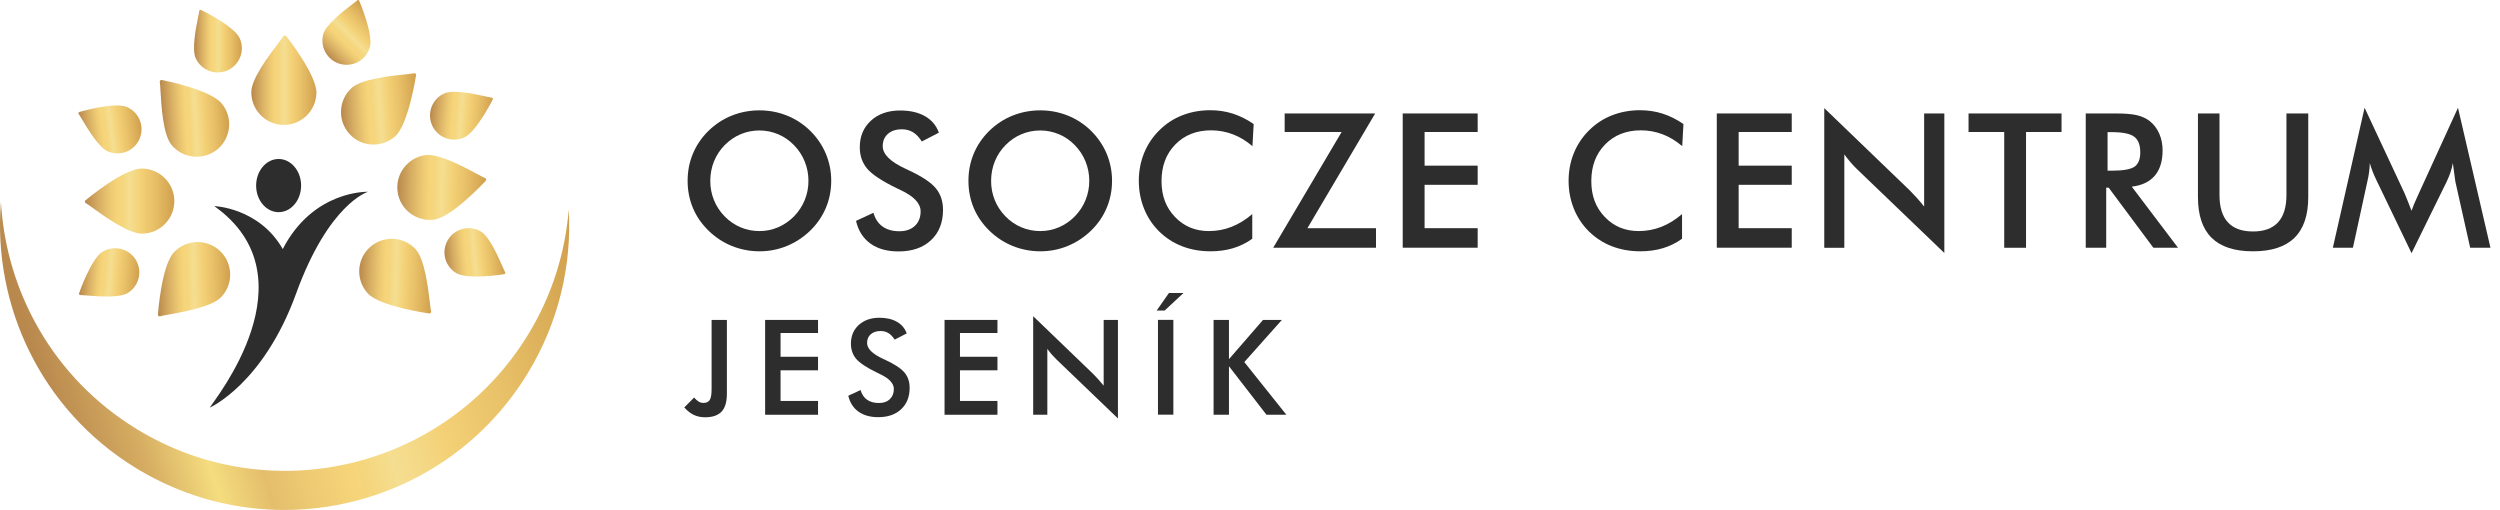 <?xml version="1.0" encoding="UTF-8"?>
<svg id="Vrstva_2" data-name="Vrstva 2" xmlns="http://www.w3.org/2000/svg" xmlns:xlink="http://www.w3.org/1999/xlink" viewBox="0 0 555.69 113.35">
  <defs>
    <linearGradient id="Nepojmenovaný_přechod_72" data-name="Nepojmenovaný přechod 72" x1="964.07" y1="3305.16" x2="1054.88" y2="3386.86" gradientTransform="translate(-3311.73 -818.35) rotate(-58.49)" gradientUnits="userSpaceOnUse">
      <stop offset="0" stop-color="#b8884d"/>
      <stop offset=".14" stop-color="#d6ad62"/>
      <stop offset=".25" stop-color="#f5dd7f"/>
      <stop offset=".34" stop-color="#e4be6c"/>
      <stop offset=".41" stop-color="#eeca73"/>
      <stop offset=".49" stop-color="#f6d479"/>
      <stop offset=".52" stop-color="#f5d67e"/>
      <stop offset=".56" stop-color="#f5dc8c"/>
      <stop offset=".57" stop-color="#f5de91"/>
      <stop offset=".64" stop-color="#f4d681"/>
      <stop offset=".67" stop-color="#f4d176"/>
      <stop offset=".81" stop-color="#e7bf67"/>
      <stop offset="1" stop-color="#d1a04d"/>
    </linearGradient>
    <linearGradient id="Nepojmenovaný_přechod_60" data-name="Nepojmenovaný přechod 60" x1="-37.06" y1="71.62" x2="-19.88" y2="71.62" gradientTransform="translate(108.37 -48.83) rotate(-3.52)" gradientUnits="userSpaceOnUse">
      <stop offset="0" stop-color="#b8884d"/>
      <stop offset=".16" stop-color="#d8af64"/>
      <stop offset=".29" stop-color="#eeca73"/>
      <stop offset=".36" stop-color="#f6d479"/>
      <stop offset=".42" stop-color="#f5d67e"/>
      <stop offset=".48" stop-color="#f5dc8c"/>
      <stop offset=".5" stop-color="#f5de91"/>
      <stop offset=".58" stop-color="#f4d681"/>
      <stop offset=".62" stop-color="#f4d176"/>
      <stop offset=".78" stop-color="#e7bf67"/>
      <stop offset="1" stop-color="#d1a04d"/>
    </linearGradient>
    <linearGradient id="Nepojmenovaný_přechod_60-2" data-name="Nepojmenovaný přechod 60" x1="123.98" y1="27.22" x2="143.7" y2="27.22" gradientTransform="translate(-34.98 11.25) rotate(1.4)" xlink:href="#Nepojmenovaný_přechod_60"/>
    <linearGradient id="Nepojmenovaný_přechod_60-3" data-name="Nepojmenovaný přechod 60" x1="55.87" y1="17.82" x2="70.34" y2="17.82" gradientTransform="matrix(1, 0, 0, 1, 0, 0)" xlink:href="#Nepojmenovaný_přechod_60"/>
    <linearGradient id="Nepojmenovaný_přechod_60-4" data-name="Nepojmenovaný přechod 60" x1="-59.29" y1="112.03" x2="-44.35" y2="112.03" gradientTransform="translate(89.26 -88.47) rotate(-3.01)" xlink:href="#Nepojmenovaný_přechod_60"/>
    <linearGradient id="Nepojmenovaný_přechod_60-5" data-name="Nepojmenovaný přechod 60" x1="18.88" y1="44.71" x2="38.76" y2="44.71" gradientTransform="matrix(1, 0, 0, 1, 0, 0)" xlink:href="#Nepojmenovaný_přechod_60"/>
    <linearGradient id="Nepojmenovaný_přechod_60-6" data-name="Nepojmenovaný přechod 60" x1="8.53" y1="104.46" x2="24.82" y2="104.46" gradientTransform="translate(23.71 -42.01) rotate(-1.46)" xlink:href="#Nepojmenovaný_přechod_60"/>
    <linearGradient id="Nepojmenovaný_přechod_60-7" data-name="Nepojmenovaný přechod 60" x1="110.85" y1="38.02" x2="127.11" y2="38.02" gradientTransform="translate(-29.83 19.66) rotate(1.75)" xlink:href="#Nepojmenovaný_přechod_60"/>
    <linearGradient id="Nepojmenovaný_přechod_60-8" data-name="Nepojmenovaný přechod 60" x1="2.47" y1="91.97" x2="15.58" y2="91.97" gradientTransform="translate(88.44 -34.74) rotate(-4.94)" xlink:href="#Nepojmenovaný_přechod_60"/>
    <linearGradient id="Nepojmenovaný_přechod_60-9" data-name="Nepojmenovaný přechod 60" x1="235.34" y1="-19.12" x2="249" y2="-19.12" gradientTransform="translate(-140.52 25.71) rotate(4.54)" xlink:href="#Nepojmenovaný_přechod_60"/>
    <linearGradient id="Nepojmenovaný_přechod_60-10" data-name="Nepojmenovaný přechod 60" x1="1550.74" y1="2865.23" x2="1564.39" y2="2865.23" gradientTransform="translate(-3054.15 -900.06) rotate(-45.3)" xlink:href="#Nepojmenovaný_přechod_60"/>
    <linearGradient id="Nepojmenovaný_přechod_60-11" data-name="Nepojmenovaný přechod 60" x1="50.02" y1="7.18" x2="60.65" y2="7.18" gradientTransform="translate(-6.87 1.85) rotate(.13)" xlink:href="#Nepojmenovaný_přechod_60"/>
    <linearGradient id="Nepojmenovaný_přechod_60-12" data-name="Nepojmenovaný přechod 60" x1="-212.89" y1="265.43" x2="-199.37" y2="265.43" gradientTransform="translate(196.02 -260.22) rotate(-7.18)" xlink:href="#Nepojmenovaný_přechod_60"/>
    <linearGradient id="Nepojmenovaný_přechod_60-13" data-name="Nepojmenovaný přechod 60" x1="90.56" y1="-95.98" x2="103.59" y2="-95.98" gradientTransform="translate(-79.57 149) rotate(4.31)" xlink:href="#Nepojmenovaný_přechod_60"/>
  </defs>
  <g id="Layer_1" data-name="Layer 1">
    <g>
      <path d="M117.35,74.43c-18.27,29.8-57.24,39.16-87.04,20.89C11.91,84.05,1.34,64.89,.21,44.86c-1.88,23.03,8.91,46.25,29.96,59.15,29.8,18.27,68.77,8.92,87.04-20.89,6.99-11.41,9.91-24.16,9.21-36.58-.78,9.58-3.7,19.13-9.07,27.89Z" fill="url(#Nepojmenovaný_přechod_72)"/>
      <path d="M92.48,16.74c.03-.17-.06-.35-.21-.43-.12-.07-.27-.06-.39,0-.18,.05-.89,.12-1.63,.2-3.45,.36-9.88,1.04-12.09,3.04-2.95,2.68-3.17,7.27-.49,10.22s7.27,3.17,10.22,.48c2.86-2.6,4.52-13.07,4.59-13.52h0Z" fill="url(#Nepojmenovaný_přechod_60)"/>
      <path d="M107.95,40.22c.12-.13,.15-.32,.07-.47-.06-.12-.19-.21-.32-.22-.17-.06-.8-.4-1.46-.76-3.06-1.64-8.75-4.71-11.7-4.29-3.95,.56-6.71,4.22-6.16,8.17s4.22,6.71,8.17,6.16c3.83-.54,11.1-8.26,11.4-8.59h0Z" fill="url(#Nepojmenovaný_přechod_60-2)"/>
      <path d="M63.64,8.04c-.11-.14-.29-.19-.46-.14-.13,.04-.23,.15-.27,.28-.09,.16-.52,.73-.98,1.33-2.1,2.76-6.02,7.91-6.07,10.89-.07,3.99,3.12,7.29,7.11,7.36s7.29-3.12,7.36-7.11-6.42-12.25-6.7-12.61h0Z" fill="url(#Nepojmenovaný_přechod_60-3)"/>
      <path d="M36,17.78c-.17-.04-.35,.04-.44,.19-.07,.12-.08,.27-.02,.39,.04,.18,.08,.89,.12,1.64,.2,3.47,.57,9.92,2.47,12.22,2.54,3.07,7.11,3.51,10.19,.97s3.51-7.11,.96-10.19-12.85-5.13-13.29-5.22h0Z" fill="url(#Nepojmenovaný_přechod_60-4)"/>
      <path d="M19.03,44.51c-.14,.11-.19,.3-.13,.46,.05,.13,.16,.23,.29,.26,.16,.08,.74,.5,1.35,.94,2.82,2.03,8.07,5.8,11.05,5.77,3.99-.04,7.2-3.32,7.16-7.31s-3.32-7.2-7.31-7.16-12.07,6.75-12.42,7.04h0Z" fill="url(#Nepojmenovaný_přechod_60-5)"/>
      <path d="M35.1,69.89c-.01,.18,.08,.34,.24,.41,.13,.06,.27,.04,.39-.03,.17-.06,.87-.19,1.62-.32,3.42-.62,9.78-1.76,11.83-3.93,2.75-2.9,2.62-7.48-.27-10.23-2.9-2.75-7.48-2.62-10.23,.27s-3.54,13.37-3.58,13.82h0Z" fill="url(#Nepojmenovaný_přechod_60-6)"/>
      <path d="M95.36,69.67c.17,.03,.35-.06,.43-.22,.06-.12,.06-.27,0-.39-.05-.18-.13-.88-.22-1.63-.41-3.45-1.17-9.87-3.2-12.05-2.72-2.92-7.31-3.07-10.23-.35-2.92,2.72-3.07,7.31-.35,10.23,2.64,2.83,13.13,4.35,13.58,4.41h0Z" fill="url(#Nepojmenovaný_přechod_60-7)"/>
      <path d="M112.06,60.95c.13-.02,.23-.12,.26-.25,.02-.1-.01-.2-.09-.28-.07-.12-.28-.6-.51-1.11-1.03-2.36-2.95-6.76-4.86-7.87-2.56-1.49-5.85-.62-7.34,1.95s-.61,5.85,1.95,7.34,10.26,.27,10.59,.22h0Z" fill="url(#Nepojmenovaný_přechod_60-8)"/>
      <path d="M109.52,22.12c.06-.12,.04-.26-.05-.35-.07-.08-.17-.11-.27-.09-.14,0-.65-.12-1.2-.24-2.52-.55-7.2-1.58-9.23-.68-2.71,1.2-3.93,4.38-2.73,7.09s4.38,3.93,7.09,2.73,6.24-8.16,6.39-8.45h0Z" fill="url(#Nepojmenovaný_přechod_60-9)"/>
      <path d="M79.86,.19c-.05-.12-.17-.2-.3-.19-.1,0-.2,.06-.25,.15-.09,.1-.51,.42-.96,.76-2.04,1.57-5.85,4.49-6.47,6.62-.83,2.84,.82,5.83,3.66,6.66s5.83-.82,6.66-3.66S79.99,.5,79.86,.19h0Z" fill="url(#Nepojmenovaný_přechod_60-10)"/>
      <path d="M44.71,2.22c-.12-.06-.26-.04-.35,.06-.07,.07-.11,.18-.09,.27,0,.14-.11,.65-.22,1.2-.51,2.53-1.46,7.23-.53,9.24,1.25,2.69,4.44,3.86,7.13,2.61s3.86-4.44,2.61-7.13-8.26-6.11-8.55-6.25h0Z" fill="url(#Nepojmenovaný_přechod_60-11)"/>
      <path d="M17.65,24.88c-.13,.04-.22,.15-.22,.28,0,.1,.04,.2,.12,.26,.09,.11,.36,.56,.64,1.04,1.32,2.22,3.77,6.34,5.81,7.21,2.73,1.16,5.89-.12,7.04-2.85s-.12-5.89-2.85-7.04-10.22,1.01-10.54,1.1h0Z" fill="url(#Nepojmenovaný_přechod_60-12)"/>
      <path d="M17.57,65.19c-.04,.12,0,.26,.1,.34,.08,.07,.19,.08,.28,.06,.14,0,.66,.03,1.22,.08,2.57,.21,7.35,.61,9.24-.55,2.52-1.55,3.31-4.87,1.76-7.39s-4.87-3.31-7.39-1.76-5.1,8.91-5.21,9.23h0Z" fill="url(#Nepojmenovaný_přechod_60-13)"/>
      <g>
        <path d="M61.93,47.16c2.76,0,5-2.65,5-5.91s-2.24-5.91-5-5.91-5,2.65-5,5.91,2.24,5.91,5,5.91Z" fill="#2d2d2d"/>
        <path d="M62.85,55.35c-5.28-9.21-15.22-9.54-15.22-9.54,22.29,15.85-.07,43.15-.96,44.72-.01,.02-.03,.05-.04,.07,0,0,11.89-5.24,19.18-25.33s15.98-22.64,15.98-22.64c0,0-12.14-.44-18.94,12.73Z" fill="#2d2d2d"/>
      </g>
    </g>
    <g>
      <path d="M184.76,40.2c0,2.12-.4,4.13-1.19,6.01s-1.95,3.57-3.48,5.06c-1.54,1.48-3.27,2.62-5.2,3.41-1.93,.79-3.96,1.18-6.08,1.18s-4.2-.4-6.15-1.19c-1.95-.8-3.67-1.93-5.17-3.4-1.52-1.48-2.68-3.16-3.47-5.04-.79-1.88-1.18-3.89-1.18-6.04s.39-4.15,1.18-6.04,1.94-3.58,3.47-5.08c1.52-1.48,3.25-2.61,5.18-3.38,1.93-.77,3.98-1.16,6.14-1.16s4.18,.39,6.11,1.16c1.92,.77,3.65,1.9,5.17,3.38,1.52,1.51,2.68,3.21,3.48,5.11,.79,1.9,1.19,3.9,1.19,6Zm-5.06,0c0-1.51-.28-2.94-.83-4.3-.55-1.36-1.34-2.57-2.38-3.63-1.01-1.05-2.17-1.85-3.5-2.42-1.33-.56-2.72-.85-4.19-.85s-2.86,.28-4.19,.84c-1.33,.56-2.5,1.37-3.54,2.43-1.03,1.05-1.82,2.25-2.37,3.61-.54,1.36-.82,2.8-.82,4.32s.27,2.94,.82,4.28c.54,1.35,1.33,2.55,2.37,3.61,1.03,1.06,2.21,1.87,3.53,2.43,1.32,.56,2.72,.84,4.2,.84s2.84-.28,4.15-.84c1.31-.56,2.49-1.37,3.54-2.43,1.03-1.06,1.83-2.27,2.38-3.62,.55-1.35,.83-2.78,.83-4.27Z" fill="#2d2d2d"/>
      <path d="M190.28,49.09l3.87-1.79c.37,1.33,1.04,2.35,2.02,3.05,.98,.7,2.23,1.05,3.75,1.05,1.44,0,2.59-.4,3.44-1.2,.85-.8,1.27-1.88,1.27-3.22,0-1.75-1.46-3.32-4.36-4.69-.41-.2-.72-.35-.94-.45-3.29-1.6-5.48-3.05-6.58-4.35-1.09-1.3-1.64-2.88-1.64-4.76,0-2.43,.83-4.4,2.48-5.91,1.65-1.51,3.82-2.26,6.49-2.26,2.2,0,4.04,.42,5.53,1.27s2.51,2.07,3.08,3.66l-3.79,1.96c-.6-.94-1.25-1.62-1.97-2.06-.71-.43-1.53-.65-2.46-.65-1.3,0-2.34,.34-3.11,1.02-.77,.68-1.15,1.59-1.15,2.73,0,1.79,1.69,3.47,5.06,5.02,.26,.12,.46,.22,.61,.29,2.95,1.36,4.98,2.69,6.08,3.99,1.1,1.3,1.65,2.92,1.65,4.86,0,2.83-.89,5.07-2.67,6.74-1.78,1.67-4.19,2.5-7.22,2.5-2.54,0-4.62-.58-6.25-1.75-1.62-1.17-2.69-2.84-3.19-5.02Z" fill="#2d2d2d"/>
      <path d="M247.18,40.2c0,2.12-.4,4.13-1.19,6.01s-1.95,3.57-3.48,5.06c-1.54,1.48-3.27,2.62-5.2,3.41-1.93,.79-3.96,1.18-6.08,1.18s-4.2-.4-6.15-1.19c-1.95-.8-3.67-1.93-5.17-3.4-1.52-1.48-2.68-3.16-3.47-5.04-.79-1.88-1.18-3.89-1.18-6.04s.39-4.15,1.18-6.04,1.94-3.58,3.47-5.08c1.52-1.48,3.25-2.61,5.18-3.38,1.93-.77,3.98-1.16,6.14-1.16s4.18,.39,6.11,1.16c1.92,.77,3.65,1.9,5.17,3.38,1.52,1.51,2.68,3.21,3.48,5.11,.79,1.9,1.19,3.9,1.19,6Zm-5.06,0c0-1.51-.28-2.94-.83-4.3-.55-1.36-1.34-2.57-2.38-3.63-1.01-1.05-2.17-1.85-3.5-2.42-1.33-.56-2.72-.85-4.19-.85s-2.86,.28-4.19,.84c-1.33,.56-2.5,1.37-3.54,2.43-1.03,1.05-1.82,2.25-2.37,3.61-.54,1.36-.82,2.8-.82,4.32s.27,2.94,.82,4.28c.54,1.35,1.33,2.55,2.37,3.61,1.03,1.06,2.21,1.87,3.53,2.43,1.32,.56,2.72,.84,4.2,.84s2.84-.28,4.15-.84c1.31-.56,2.49-1.37,3.54-2.43,1.03-1.06,1.83-2.27,2.38-3.62,.55-1.35,.83-2.78,.83-4.27Z" fill="#2d2d2d"/>
      <path d="M278.38,32.48c-1.37-1.17-2.82-2.05-4.35-2.63s-3.14-.88-4.82-.88c-3.26,0-5.92,1.05-7.96,3.14-2.05,2.09-3.07,4.81-3.07,8.14s1,5.88,2.99,7.97,4.5,3.14,7.53,3.14c1.77,0,3.45-.31,5.05-.94,1.6-.63,3.13-1.57,4.6-2.83v5.48c-1.31,.94-2.73,1.64-4.26,2.1s-3.2,.69-5,.69c-2.28,0-4.39-.37-6.33-1.12-1.94-.75-3.64-1.85-5.11-3.3-1.45-1.43-2.57-3.11-3.35-5.05-.78-1.94-1.17-4-1.17-6.19s.39-4.24,1.17-6.17c.78-1.92,1.91-3.61,3.39-5.07,1.48-1.47,3.18-2.58,5.1-3.33,1.92-.75,3.99-1.13,6.22-1.13,1.75,0,3.43,.25,5.02,.76,1.59,.51,3.13,1.28,4.63,2.31l-.27,4.89Z" fill="#2d2d2d"/>
      <path d="M283,55.07l15.21-25.73h-12.66v-4.12h20.12l-15.07,25.51h15.25v4.34h-22.86Z" fill="#2d2d2d"/>
      <path d="M311.79,55.07V25.22h16.66v4.12h-11.8v7.48h11.8v4.26h-11.8v9.64h11.8v4.34h-16.66Z" fill="#2d2d2d"/>
      <path d="M373.91,32.48c-1.37-1.17-2.82-2.05-4.35-2.63s-3.14-.88-4.82-.88c-3.26,0-5.92,1.05-7.96,3.14-2.05,2.09-3.07,4.81-3.07,8.14s1,5.88,2.99,7.97,4.5,3.14,7.53,3.14c1.77,0,3.45-.31,5.05-.94,1.6-.63,3.13-1.57,4.6-2.83v5.48c-1.31,.94-2.73,1.64-4.26,2.1s-3.2,.69-5,.69c-2.28,0-4.39-.37-6.33-1.12-1.94-.75-3.64-1.85-5.11-3.3-1.45-1.43-2.57-3.11-3.35-5.05-.78-1.94-1.17-4-1.17-6.19s.39-4.24,1.17-6.17c.78-1.92,1.91-3.61,3.39-5.07,1.48-1.47,3.18-2.58,5.1-3.33,1.92-.75,3.99-1.13,6.22-1.13,1.75,0,3.43,.25,5.02,.76,1.59,.51,3.13,1.28,4.63,2.31l-.27,4.89Z" fill="#2d2d2d"/>
      <path d="M381.6,55.07V25.22h16.66v4.12h-11.8v7.48h11.8v4.26h-11.8v9.64h11.8v4.34h-16.66Z" fill="#2d2d2d"/>
      <path d="M405.49,55.07V24.03l18.96,18.25c.52,.52,1.04,1.07,1.57,1.65,.53,.58,1.09,1.24,1.67,1.98V25.22h4.49v31.01l-19.35-18.57c-.52-.5-1.02-1.03-1.5-1.59-.48-.56-.94-1.14-1.38-1.75v20.76h-4.46Z" fill="#2d2d2d"/>
      <path d="M450.34,29.34v25.73h-4.85V29.34h-7.93v-4.12h20.67v4.12h-7.89Z" fill="#2d2d2d"/>
      <path d="M468.16,41.71v13.35h-4.55V25.22h6.77c1.98,0,3.52,.13,4.62,.39,1.09,.26,2.03,.69,2.8,1.28,.92,.72,1.64,1.65,2.14,2.79,.5,1.14,.75,2.39,.75,3.75,0,2.39-.58,4.26-1.73,5.62-1.16,1.35-2.86,2.17-5.12,2.44l10.28,13.58h-5.48l-9.93-13.35h-.55Zm.31-3.77h.88c2.57,0,4.28-.3,5.12-.9,.84-.6,1.26-1.66,1.26-3.18,0-1.64-.45-2.8-1.36-3.48-.9-.67-2.58-1.01-5.03-1.01h-.88v8.56Z" fill="#2d2d2d"/>
      <path d="M488.55,25.22h4.79v18.13c0,2.69,.62,4.71,1.87,6.07s3.1,2.03,5.58,2.03,4.31-.68,5.56-2.03c1.24-1.35,1.87-3.37,1.87-6.07V25.22h4.85v18.57c0,4.04-1.02,7.06-3.06,9.06-2.04,2.01-5.11,3.01-9.22,3.01s-7.17-1-9.2-3-3.04-5.02-3.04-9.07V25.22Z" fill="#2d2d2d"/>
      <path d="M545.76,40.33c-.05-.23-.14-.87-.26-1.92-.11-.87-.2-1.59-.29-2.16-.12,.68-.29,1.36-.52,2.04s-.51,1.37-.85,2.08l-7.81,15.9-7.81-16.23c-.33-.67-.61-1.31-.85-1.94-.24-.62-.45-1.24-.62-1.86-.01,.63-.07,1.28-.15,1.97-.09,.69-.22,1.4-.4,2.15l-3.2,14.7h-4.46l7.05-31.11,8.81,18.84c.14,.3,.34,.79,.62,1.49,.28,.69,.61,1.55,1.01,2.57,.29-.86,.73-1.94,1.35-3.26,.16-.35,.29-.62,.37-.82l8.6-18.82,7.22,31.11h-4.51l-3.3-14.74Z" fill="#2d2d2d"/>
    </g>
    <g>
      <path d="M154.28,88.35c.35,.42,.7,.73,1.02,.92s.67,.29,1.04,.29c.67,0,1.14-.22,1.42-.66s.41-1.26,.41-2.46v-15.33h3.4v16.44c0,1.78-.39,3.1-1.18,3.94-.79,.84-2.02,1.26-3.68,1.26-.92,0-1.75-.18-2.5-.53-.74-.35-1.45-.91-2.11-1.66l2.19-2.2Z" fill="#2d2d2d"/>
      <path d="M170.07,92.18v-21.07h11.76v2.91h-8.33v5.28h8.33v3.01h-8.33v6.81h8.33v3.07h-11.76Z" fill="#2d2d2d"/>
      <path d="M188.56,87.96l2.73-1.27c.26,.94,.73,1.66,1.42,2.15s1.57,.74,2.65,.74c1.02,0,1.83-.28,2.42-.85,.6-.57,.9-1.32,.9-2.27,0-1.24-1.03-2.34-3.08-3.31-.29-.14-.51-.25-.66-.32-2.32-1.13-3.87-2.16-4.64-3.07-.77-.92-1.16-2.04-1.16-3.36,0-1.72,.58-3.11,1.75-4.17s2.69-1.6,4.58-1.6c1.55,0,2.85,.3,3.9,.9,1.04,.6,1.77,1.46,2.17,2.58l-2.68,1.38c-.42-.66-.89-1.15-1.39-1.45-.5-.31-1.08-.46-1.73-.46-.92,0-1.65,.24-2.2,.72-.54,.48-.81,1.12-.81,1.93,0,1.27,1.19,2.45,3.57,3.54,.18,.09,.33,.15,.43,.2,2.08,.96,3.51,1.9,4.29,2.81,.78,.92,1.17,2.06,1.17,3.43,0,2-.63,3.58-1.89,4.76s-2.96,1.76-5.09,1.76c-1.79,0-3.26-.41-4.41-1.24-1.15-.83-1.9-2.01-2.25-3.54Z" fill="#2d2d2d"/>
      <path d="M209.95,92.18v-21.07h11.76v2.91h-8.33v5.28h8.33v3.01h-8.33v6.81h8.33v3.07h-11.76Z" fill="#2d2d2d"/>
      <path d="M229.65,92.18v-21.9l13.38,12.88c.36,.36,.73,.75,1.11,1.17,.37,.41,.77,.88,1.18,1.4v-14.61h3.17v21.89l-13.66-13.11c-.36-.35-.72-.73-1.06-1.12-.34-.39-.66-.81-.97-1.24v14.65h-3.15Z" fill="#2d2d2d"/>
      <path d="M257.1,69.03l2.73-3.91h3.24l-4.2,3.91h-1.77Zm.29,23.14v-21.07h3.42v21.07h-3.42Z" fill="#2d2d2d"/>
      <path d="M269.75,92.18v-21.07h3.42v8.72l7.57-8.72h4.19l-8.35,9.37,9.34,11.7h-4.42l-8.33-10.77v10.77h-3.42Z" fill="#2d2d2d"/>
    </g>
  </g>
</svg>